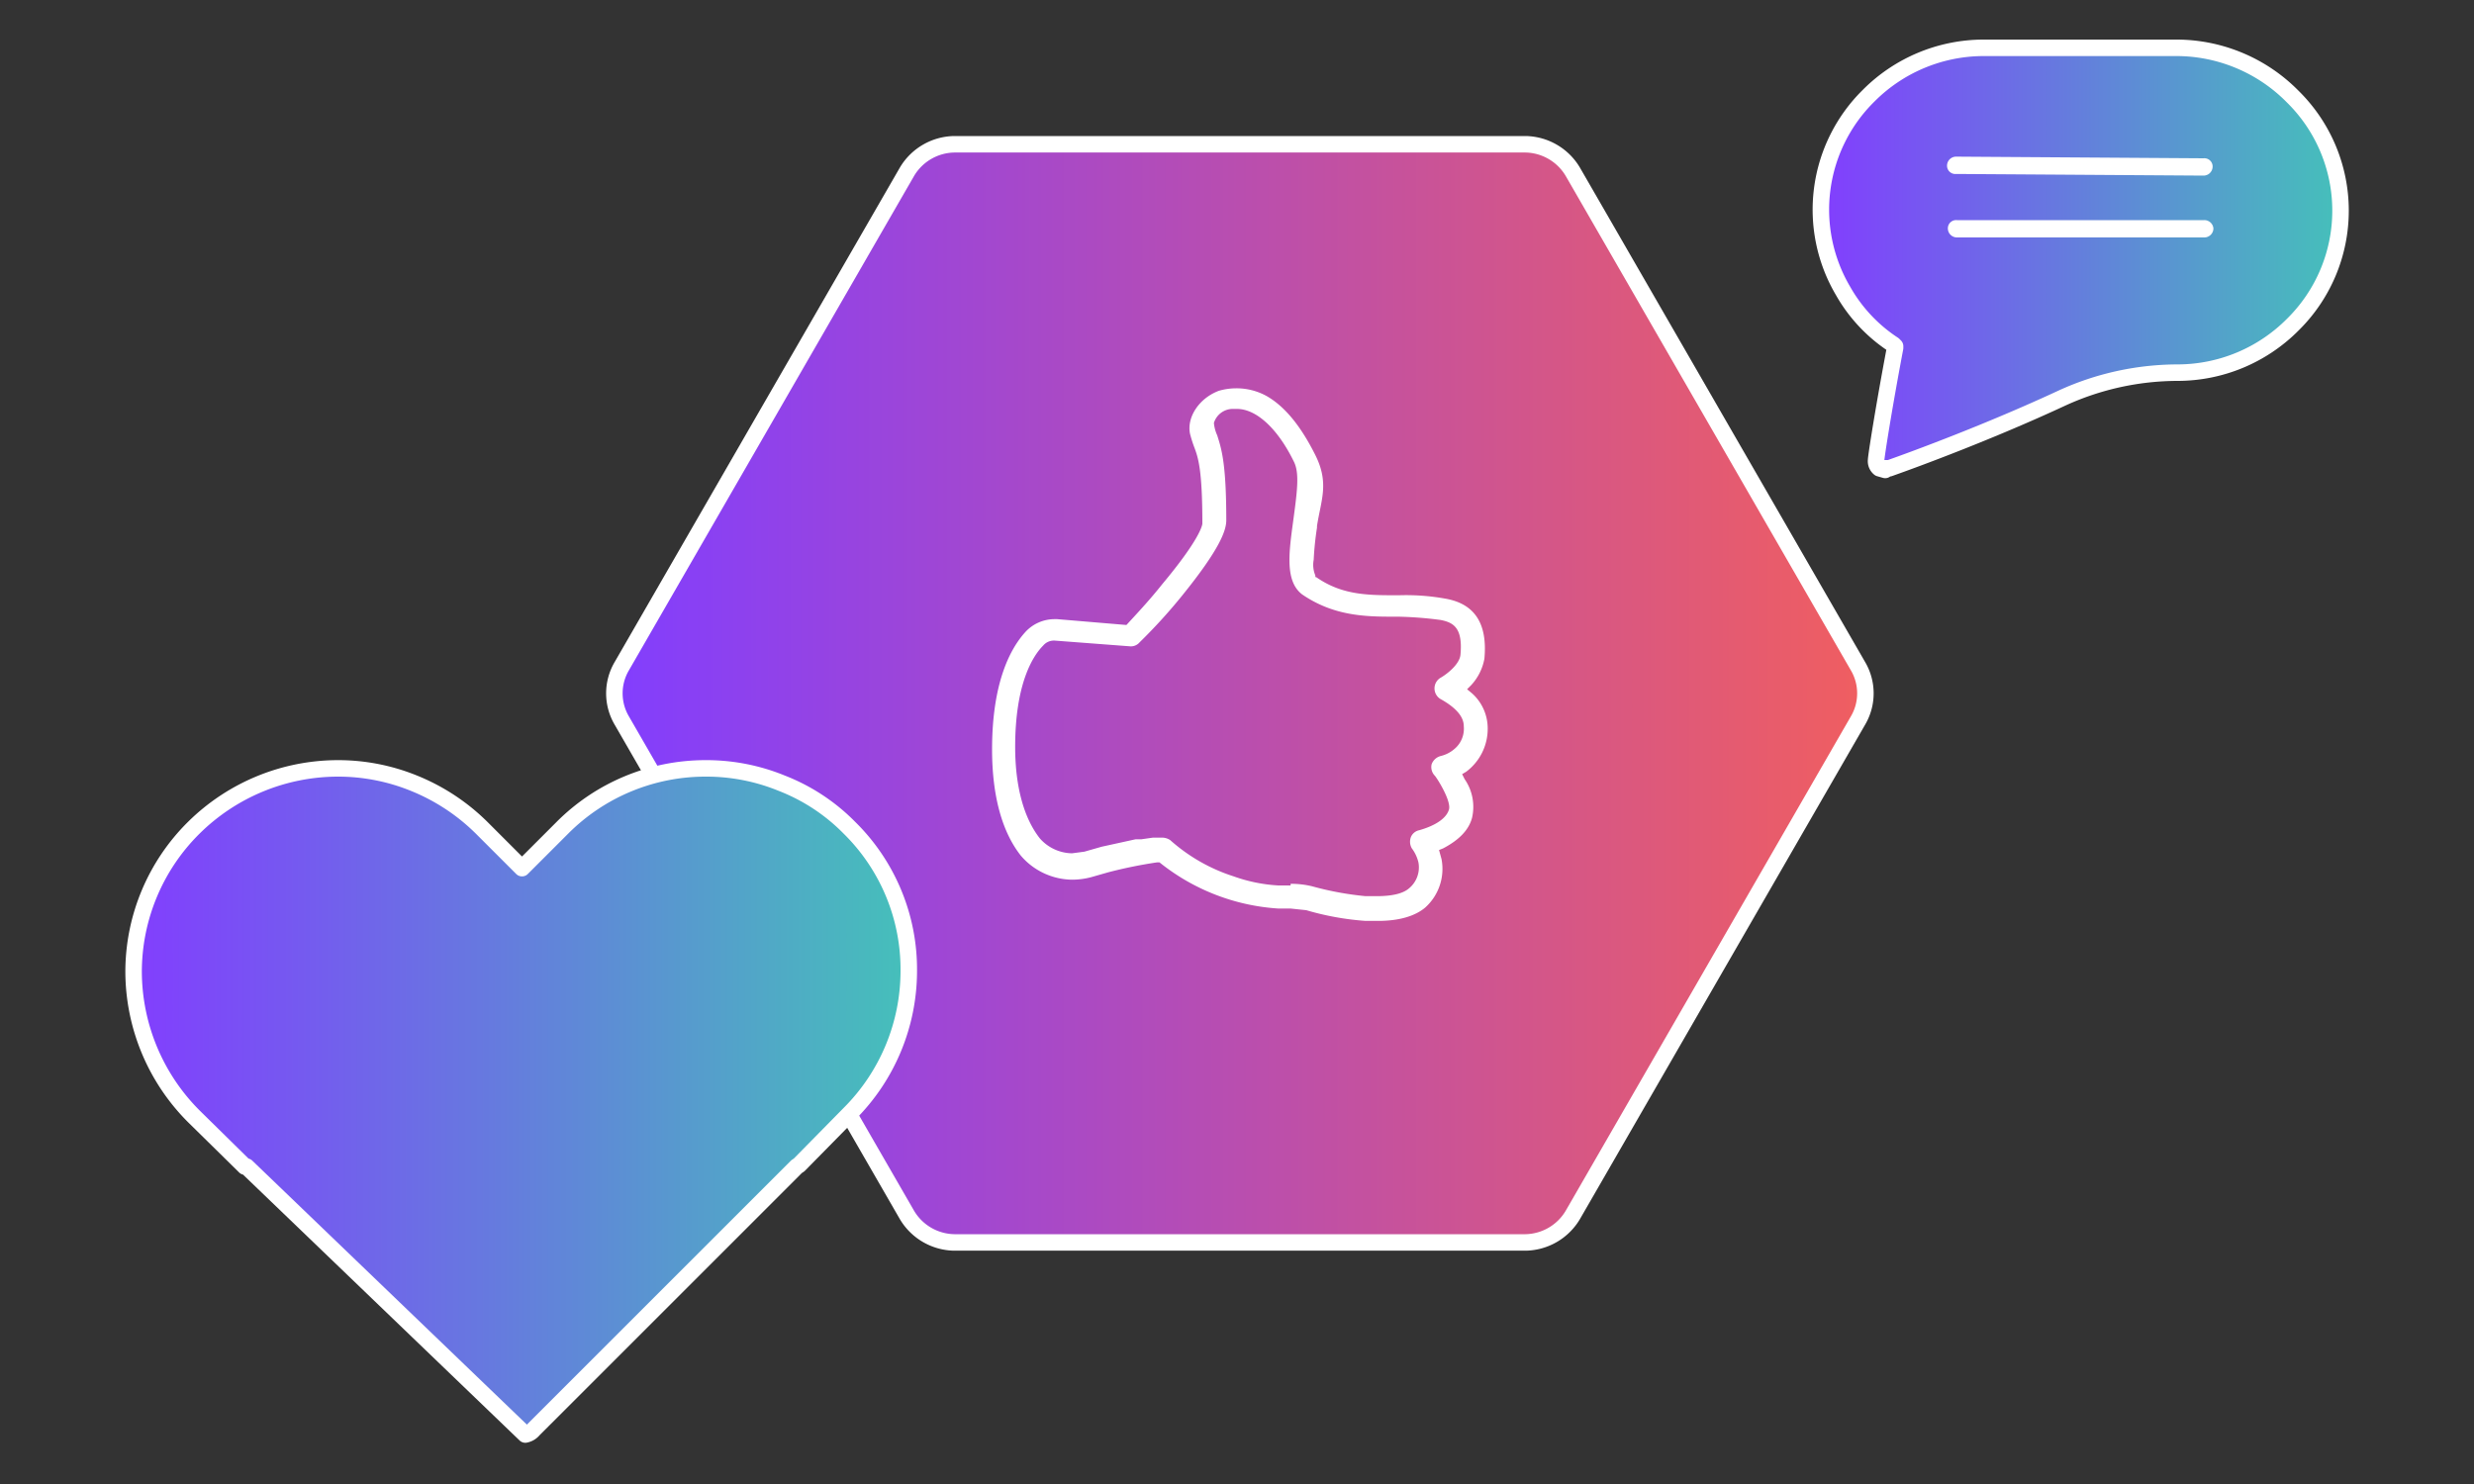 <?xml version="1.0" encoding="UTF-8"?> <svg xmlns="http://www.w3.org/2000/svg" xmlns:xlink="http://www.w3.org/1999/xlink" viewBox="0 0 300 180"><rect x="0" y="0" width="300" height="180" fill="#333333" stroke="none"/><defs><style>.cls-1,.cls-3,.cls-4{stroke:#fff;stroke-linecap:round;stroke-linejoin:round;stroke-width:2px;}.cls-1{fill:url(#linear-gradient);}.cls-2{fill:#fff;}.cls-3{fill:url(#New_Gradient_Swatch_1);}.cls-4{fill:url(#New_Gradient_Swatch_1-2);}.cls-5{fill:none;}</style><linearGradient id="linear-gradient" x1="74.49" y1="84.12" x2="226.21" y2="84.12" gradientUnits="userSpaceOnUse"><stop offset="0" stop-color="#823efe"></stop><stop offset="1" stop-color="#f05e60"></stop></linearGradient><linearGradient id="New_Gradient_Swatch_1" x1="220.9" y1="31.42" x2="283.76" y2="31.42" gradientUnits="userSpaceOnUse"><stop offset="0" stop-color="#823efe"></stop><stop offset="1" stop-color="#45c0ba"></stop></linearGradient><linearGradient id="New_Gradient_Swatch_1-2" x1="16.24" y1="133.67" x2="110.25" y2="133.67" xlink:href="#New_Gradient_Swatch_1"></linearGradient></defs><g id="Layer_2" data-name="Layer 2"><g id="Layer_1-2" data-name="Layer 1"><path class="cls-1" d="M185,17.5H115.7a6.8,6.8,0,0,0-5.7,3.3l-34.6,60a6.5,6.5,0,0,0,0,6.6l34.6,60a6.8,6.8,0,0,0,5.7,3.3H185a6.8,6.8,0,0,0,5.7-3.3l34.6-60a6.5,6.5,0,0,0,0-6.6l-34.6-60A6.8,6.8,0,0,0,185,17.5Z"></path><path class="cls-2" d="M167.1,111.7h-1.5a33.9,33.9,0,0,1-7.2-1.3l-1.9-.2H155a25.6,25.6,0,0,1-14.4-5.6h-.3a56,56,0,0,0-5.9,1.2l-2.1.6a9.1,9.1,0,0,1-2.3.3,8.3,8.3,0,0,1-6.2-2.9c-2.3-2.9-3.5-7.3-3.5-12.9,0-8.1,2.2-12.2,4-14.2a4.8,4.8,0,0,1,3.6-1.6h.3l8.3.7h.1c1.1-1.2,2.8-3,4.3-4.9,4.6-5.5,4.9-7.2,4.9-7.4,0-6.5-.5-8-1-9.3a15.6,15.6,0,0,1-.5-1.6c-.4-2,1.1-4.3,3.5-5.2a7.6,7.6,0,0,1,2.1-.3,7.5,7.5,0,0,1,3.8,1c2.2,1.3,4.1,3.7,5.8,7.1s.7,5.4.2,8.6v.2a36.7,36.7,0,0,0-.4,3.9,3.3,3.3,0,0,0,.2,1.9v.2h.1c3,2.1,6,2.2,9.4,2.2h.7a26.9,26.9,0,0,1,5.5.4c3.6.6,5.2,3,4.8,7.3a6.4,6.4,0,0,1-1.6,3.2l-.5.5.6.5a5.7,5.7,0,0,1,1.9,4.2,6.5,6.5,0,0,1-2.6,5.3l-.5.3.3.6a5.9,5.9,0,0,1,.9,4.7c-.4,1.5-1.6,2.7-3.5,3.7l-.5.2.3,1.1a6.3,6.3,0,0,1-2,5.9C171.6,111.1,169.7,111.7,167.1,111.7Zm-10.6-4.5a10.9,10.9,0,0,1,2.6.3,37.7,37.7,0,0,0,6.5,1.2h1.3q2.8,0,3.9-.9a3.3,3.3,0,0,0,1.2-3.2,4.6,4.6,0,0,0-.8-1.7,1.6,1.6,0,0,1-.1-1.4,1.4,1.4,0,0,1,1-.8c2.1-.6,3.3-1.5,3.6-2.5s-1.3-3.6-1.7-4.1a1.5,1.5,0,0,1-.4-1.4,1.6,1.6,0,0,1,1.1-1,3.9,3.9,0,0,0,1.6-.8,3.2,3.2,0,0,0,1.2-2.8c0-.7-.3-1.9-2.8-3.3a1.5,1.5,0,0,1,0-2.6c.7-.4,2.3-1.6,2.4-2.8.3-3.3-.9-3.9-2.4-4.2a45.6,45.6,0,0,0-5.1-.4h-.7c-3.4,0-7.2-.1-11-2.7-2.1-1.6-1.6-5.1-1.1-8.8s.8-5.9.1-7.3c-2-4.1-4.6-6.4-6.9-6.4h-.6a2.4,2.4,0,0,0-2.2,1.7,4.6,4.6,0,0,0,.4,1.5c.5,1.6,1.1,3.3,1.1,10.3,0,1.2-.7,3.4-5.4,9.2a65.8,65.8,0,0,1-5.1,5.6,1.4,1.4,0,0,1-1.1.5l-9.2-.7a1.7,1.7,0,0,0-1.4.6c-1.3,1.3-3.4,4.7-3.4,12.3,0,4.9,1.1,8.7,3,11.1a5.3,5.3,0,0,0,3.9,1.8l1.5-.2,2.1-.6,4.1-.9h.7l1.4-.2h1a1.8,1.8,0,0,1,1.1.3,21.3,21.3,0,0,0,7.7,4.4,19.3,19.3,0,0,0,5.4,1.1h1.5Z"></path><path class="cls-3" d="M228.6,57l-.7-.2a1.1,1.1,0,0,1-.4-1c0-.4.9-6.2,2.3-13.6V42l-.2-.2a18.9,18.9,0,0,1-6.1-6.5,19.4,19.4,0,0,1,3.1-23.7,19.7,19.7,0,0,1,13.9-5.8h23.3A19.8,19.8,0,0,1,278,11.7a19.4,19.4,0,0,1,0,27.7,19.7,19.7,0,0,1-13.9,5.8A33.8,33.8,0,0,0,250,48.3c-8.6,4-17.5,7.3-20.9,8.5h-.5Z"></path><path class="cls-2" d="M237.2,21.1a1,1,0,0,1-1.1-1,1.1,1.1,0,0,1,1.1-1.1l30,.2a1,1,0,0,1,1.1,1.1,1.1,1.1,0,0,1-1.1,1Z"></path><path class="cls-2" d="M237.3,28.8a1.1,1.1,0,0,1-1.1-1.1,1,1,0,0,1,1.1-1h30a1.1,1.1,0,0,1,1.1,1,1.1,1.1,0,0,1-1.1,1.1h-30Z"></path><path class="cls-4" d="M110.2,117.8a24.1,24.1,0,0,0-7.2-17.4A23.4,23.4,0,0,0,94.8,95a24.1,24.1,0,0,0-9.3-1.8,24.5,24.5,0,0,0-17.3,7.2l-4.9,4.9-4.9-4.9A24.9,24.9,0,0,0,50.2,95a24.4,24.4,0,0,0-9.3-1.8,24.9,24.9,0,0,0-17.4,7.2,24.6,24.6,0,0,0-7.3,17.5,24.9,24.9,0,0,0,7.3,17.5l6.2,6.1h.2l33.8,32.5a1.7,1.7,0,0,0,1-.6l31.9-31.9.3-.2,6.1-6.2A24.5,24.5,0,0,0,110.2,117.8Z"></path><rect class="cls-5" width="300" height="180"></rect></g></g></svg> 